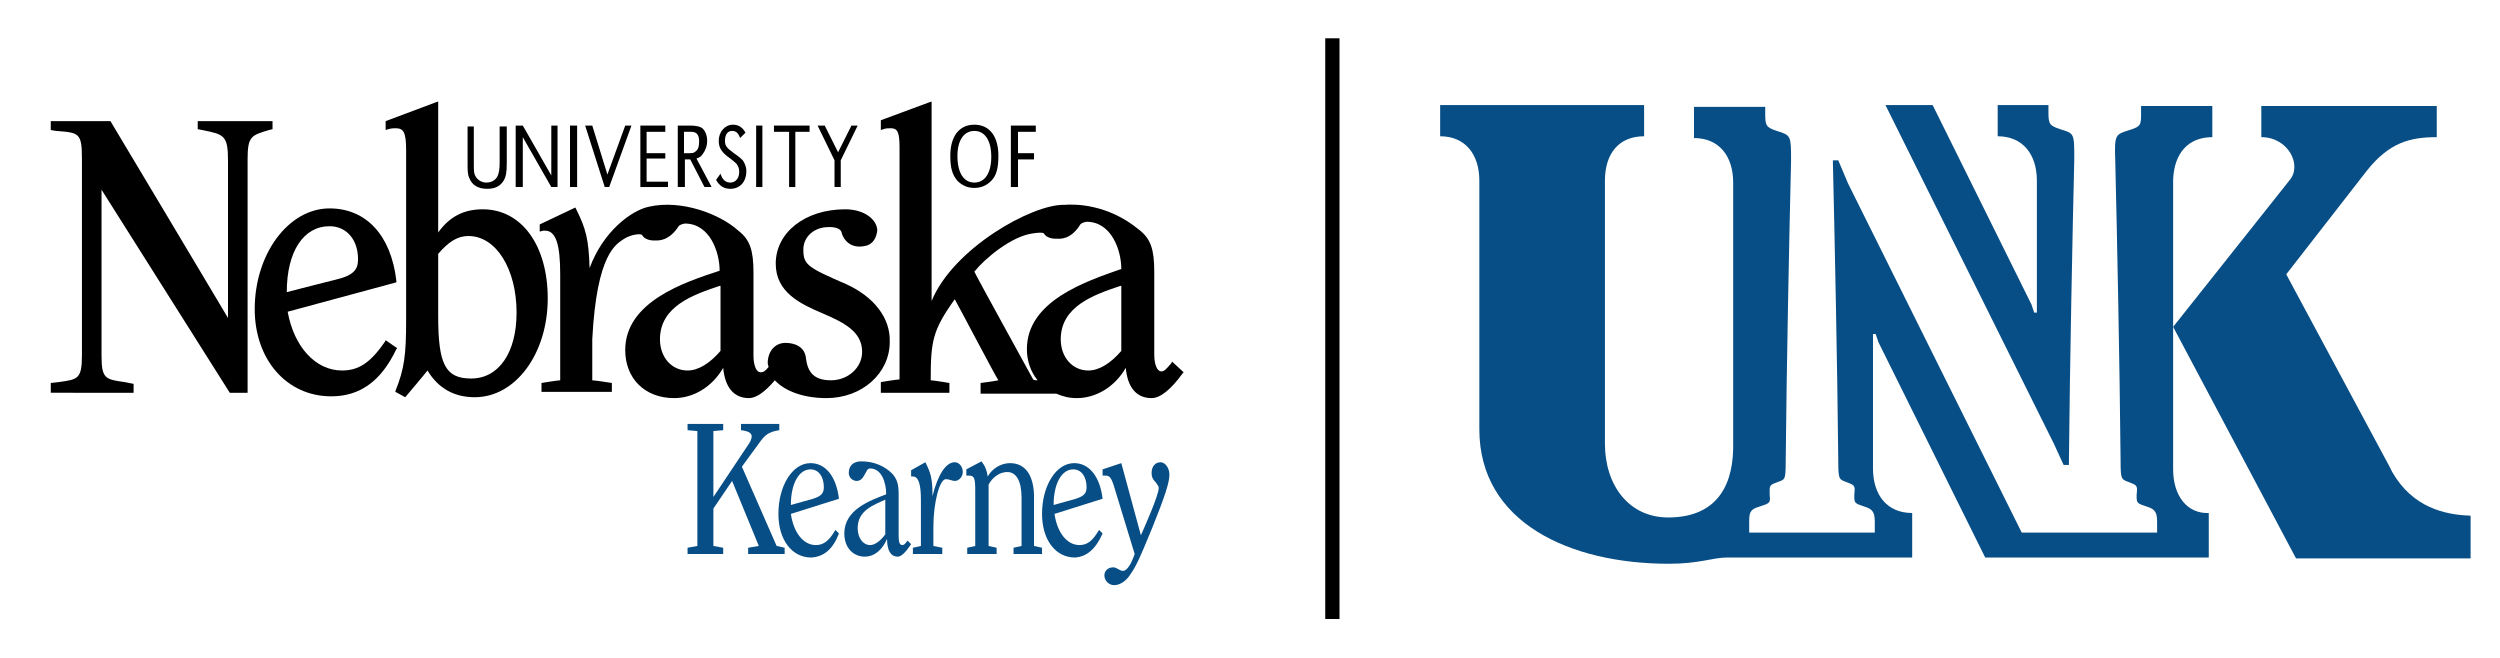 <?xml version="1.0" encoding="utf-8"?>
<!-- Generator: Adobe Illustrator 24.3.0, SVG Export Plug-In . SVG Version: 6.00 Build 0)  -->
<svg version="1.1" xmlns="http://www.w3.org/2000/svg" xmlns:xlink="http://www.w3.org/1999/xlink" x="0px" y="0px"
	 viewBox="0 0 280.7 73.9" style="enable-background:new 0 0 280.7 73.9;" xml:space="preserve">
<style type="text/css">
	.st0{display:none;}
	.st1{display:inline;fill:none;}
	.st2{display:inline;}
	.st3{fill:#D72027;}
	.st4{fill:#FFFFFF;}
	.st5{fill:#CF2026;}
	.st6{fill:none;}
	.st7{fill:#084E86;}
	.st8{fill:#AD1F2B;}
	.st9{display:inline;fill:#AD1F2B;}
	.st10{display:inline;fill:#27AAE1;}
</style>
<g id="Omaha" class="st0">
	<rect x="5.3" y="5.4" class="st1" width="214.1" height="65.2"/>
	<g class="st2">
		<g>
			<g>
				<g>
					<g>
						<g>
							<g>
								<path class="st3" d="M93,54.7c0-3.9-2.4-7.5-5.1-7.5c-3,0-5.5,3.5-5.5,7.6c0,4.2,2.4,7.6,5.3,7.6C90.6,62.4,93,58.8,93,54.7
									 M91.1,54.8c0,4.3-1.2,6.9-3.3,6.9c-2.3,0-3.4-2.3-3.4-6.7c0-4.3,1.3-6.9,3.5-6.9C90,48.1,91.1,50.5,91.1,54.8z"/>
							</g>
						</g>
						<g>
							<path class="st3" d="M96.2,53.7c0.4-1.1,1.3-1.8,2.3-1.8c1,0,1.7,0.7,1.9,1.8c0.4-1,1.5-1.8,2.5-1.8c1.1,0,2.1,1,2.3,2.3
								c0.1,0.6,0.1,1.4,0.1,2.8v4.2l0.9,0.2v0.7H103v-0.7l0.9-0.2v-5.6c0-1.8-0.4-2.6-1.5-2.6c-0.5,0-1.2,0.4-1.6,0.9v7.2l0.9,0.2
								v0.7h-3.3v-0.7l0.9-0.2v-6c0-1.3-0.5-2.1-1.5-2.1c-0.6,0-0.9,0.2-1.8,1.2v7l0.9,0.2v0.7h-3.3v-0.7l0.9-0.2v-6.4
								c0-1.2-0.2-1.6-0.6-1.6c-0.1,0-0.2,0-0.3,0.1v-0.7l1.7-0.9C96,52.4,96.2,52.9,96.2,53.7"/>
						</g>
						<g>
							<g>
								<path class="st3" d="M114.3,61.1l-0.4-0.4c-0.3,0.4-0.4,0.5-0.6,0.5c-0.3,0-0.4-0.4-0.4-1.1v-4.7c0-1.2-0.2-1.8-0.7-2.3
									c-0.9-0.9-2.1-1.4-3.5-1.4c-0.9,0-1.4,0.5-1.4,1.3c0,0.5,0.4,0.9,0.9,0.9c0.6,0,0.8-0.6,1.1-1.1c0.1-0.2,0.2-0.3,0.4-0.3
									c1.3,0,1.8,1.6,1.8,2.9c-1.8,0.7-4.7,1.7-4.7,4.4c0,1.6,1,2.7,2.3,2.7c1.1,0,2-0.8,2.5-2c0,1.3,0.4,2,1.2,2
									C113.2,62.5,113.7,62,114.3,61.1 M111.4,56.1V60c-0.6,0.8-1.2,1.2-1.7,1.2c-0.8,0-1.5-0.8-1.5-1.9
									C108.2,57.3,110.1,56.6,111.4,56.1z"/>
							</g>
						</g>
						<g>
							<path class="st3" d="M116.7,53.4c0.6-0.9,1.7-1.5,2.7-1.5c2,0,2.6,1.9,2.6,3.9v5.5l0.9,0.2v0.7h-3.2v-0.7l0.9-0.2v-5.3
								c0-2.1-0.5-3-1.8-3c-0.7,0-1.5,0.6-2,1.5v6.8l0.9,0.2v0.7h-3.3v-0.7l0.9-0.2v-12c0-0.7-0.2-1-0.6-1c-0.1,0-0.2,0-0.4,0.1
								v-0.8l2.3-1.1V53.4"/>
						</g>
						<g>
							<g>
								<path class="st3" d="M130.8,61.1l-0.4-0.4c-0.3,0.4-0.4,0.5-0.6,0.5c-0.3,0-0.4-0.4-0.4-1.1v-4.7c0-1.2-0.2-1.8-0.7-2.3
									c-0.9-0.9-2.1-1.4-3.5-1.4c-0.9,0-1.4,0.5-1.4,1.3c0,0.5,0.4,0.9,0.9,0.9c0.6,0,0.8-0.6,1.1-1.1c0.1-0.2,0.2-0.3,0.4-0.3
									c1.3,0,1.8,1.6,1.8,2.9c-1.8,0.7-4.7,1.7-4.7,4.4c0,1.6,1,2.7,2.3,2.7c1.1,0,2-0.8,2.5-2c0,1.3,0.4,2,1.2,2
									C129.7,62.5,130.3,62,130.8,61.1 M128,56.1V60c-0.6,0.8-1.2,1.2-1.7,1.2c-0.8,0-1.5-0.8-1.5-1.9
									C124.8,57.3,126.6,56.6,128,56.1z"/>
							</g>
						</g>
						<path d="M52.9,14.1v4.1c0,1,0,1.3,0.2,1.6c0.2,0.4,0.7,0.7,1.2,0.7c0.6,0,1.1-0.3,1.3-0.8c0.1-0.3,0.2-0.6,0.2-1.4v-4.1h0.8
							v4.1c0,1.1-0.1,1.5-0.3,1.9c-0.4,0.7-1,1-1.9,1c-1,0-1.7-0.4-2-1.2c-0.2-0.4-0.2-0.8-0.2-1.7v-4.1H52.9"/>
						<polyline points="62.4,21 61.7,21 58.5,15.4 58.5,21 57.7,21 57.7,14.1 58.5,14.1 61.7,19.7 61.7,14.1 62.4,14.1 62.4,21 
													"/>
						<rect x="63.8" y="14.1" width="0.8" height="6.9"/>
						<polyline points="68,19.6 70,14.1 70.7,14.1 68.2,21 67.7,21 65.5,14.1 66.3,14.1 68,19.6 						"/>
						<polyline points="74.5,17.2 74.5,17.8 72.5,17.8 72.5,20.3 74.8,20.3 74.8,21 71.7,21 71.7,14.1 74.5,14.1 74.5,14.8 
							72.5,14.8 72.5,17.2 74.5,17.2 						"/>
						<path d="M75.9,21h0.8v-3.2h0.6L79,21h0.8L78,17.7c0.3-0.1,0.5-0.2,0.7-0.5c0.3-0.4,0.5-0.9,0.5-1.5c0-0.7-0.3-1.3-0.7-1.5
							c-0.2-0.1-0.6-0.2-1.2-0.2h-1.4V21 M76.7,17.2v-2.4h0.8c0.6,0,0.9,0.3,0.9,1.1c0,0.5-0.1,0.9-0.4,1.1
							c-0.2,0.2-0.4,0.2-0.8,0.2H76.7z"/>
						<path d="M82.9,15.5c-0.2-0.6-0.5-0.8-0.9-0.8c-0.5,0-0.8,0.4-0.8,1.1c0,0.6,0.2,0.8,1,1.4c0.6,0.4,0.8,0.6,1,0.8
							c0.2,0.3,0.4,0.7,0.4,1.2c0,1.2-0.7,2-1.8,2c-0.7,0-1.2-0.3-1.6-1l0.5-0.7c0.2,0.7,0.6,1,1.1,1c0.6,0,1-0.5,1-1.3
							c0-0.4-0.1-0.7-0.3-0.9c-0.2-0.2-0.2-0.2-0.7-0.6c-1-0.7-1.3-1.2-1.3-2c0-1,0.7-1.8,1.6-1.8c0.6,0,1.1,0.3,1.4,0.9L82.9,15.5"
							/>
						<rect x="84.7" y="14.1" width="0.8" height="6.9"/>
						<polyline points="89.2,21 88.5,21 88.5,14.8 86.8,14.8 86.8,14.1 90.8,14.1 90.8,14.8 89.2,14.8 89.2,21 						"/>
						<polyline points="96.2,14.1 94.3,17.9 94.3,21 93.6,21 93.6,17.9 91.6,14.1 92.4,14.1 94,17.1 95.5,14.1 96.2,14.1 						"/>
						<path d="M109.3,14c-1.7,0-2.7,1.3-2.7,3.5c0,1.3,0.2,2.2,0.8,2.8c0.5,0.5,1.1,0.8,1.9,0.8c0.8,0,1.4-0.3,1.9-0.8
							c0.6-0.7,0.8-1.5,0.8-2.8C112.1,15.3,111.1,14,109.3,14 M109.3,14.6c1.2,0,1.9,1.1,1.9,2.9c0,1.8-0.7,2.9-1.9,2.9
							c-1.2,0-1.9-1.1-1.9-3C107.4,15.7,108.2,14.6,109.3,14.6z"/>
						<polyline points="116,17.2 116,17.8 114.2,17.8 114.2,21 113.5,21 113.5,14.1 116.2,14.1 116.2,14.8 114.2,14.8 114.2,17.2 
							116,17.2 						"/>
						<path d="M30,13.5h-8.1v0.9l0.5,0.1c2.5,0.5,2.9,0.6,2.9,3.5c0,0,0,16.3,0,17.7C24.6,34.5,12,13.5,12,13.5H5.3v1l0.6,0.1
							c2.6,0.2,2.9,0.2,2.9,3.2v22c0,2.7-0.5,2.7-2.6,3l-0.9,0.1l0,0.2V44h9.3v-1l-1-0.2c-2.2-0.3-2.6-0.4-2.6-3c0,0,0-17.3,0-18.6
							C11.6,22.2,25.4,44,25.4,44h2V17.9c0-2.6,0.4-2.7,2.4-3.3l0.4-0.1l0-0.9H30"/>
						<path d="M52.7,42.6c-2.9,0-3.7-1.6-3.7-7c0,0,0-6.8,0-7c1.2-1.4,2.2-2,3.4-2c3.1,0,5.4,3.7,5.4,8.6
							C57.8,39.7,55.8,42.6,52.7,42.6 M54,23.5c-2.1,0-3.7,0.8-5,2.6c0-1.1,0-14.7,0-14.7l-0.3,0.1l-5.6,2.1v1l0.3-0.1
							c0.4-0.1,0.6-0.1,0.8-0.1c0.9,0,1.2,0.4,1.2,2.5v19.1c0,4.1-0.2,5.5-1.2,8l-0.1,0.2l1.1,0.6c0,0,2.2-2.6,2.5-3
							c1.2,2,3,3.1,5.3,3.1c4.6,0,8.3-4.9,8.3-11.1C61.3,27.6,58.4,23.5,54,23.5z"/>
						<path d="M125.9,39.4c-1.2,1.4-2.5,2.2-3.7,2.2c-1.8,0-3.1-1.5-3.1-3.5c0-3.7,3.7-5,6.7-6c0,0,0,0,0.1,0
							C125.9,32.6,125.9,39.2,125.9,39.4 M115.3,39.2c0,1.3,0.4,2.6,1.2,3.5c-0.2,0-0.4-0.1-0.5-0.1c-0.1-0.2-6.5-11.9-6.7-12.1
							c1.2-1.5,4.3-4.1,6.6-4.3c0.6-0.1,1.1-0.1,1.2,0c0.4,0.7,1.5,0.6,1.5,0.6c0.2,0,1.5,0.2,2.6-1.6c0,0,0.1-0.2,0.7-0.3
							c2.8,0,3.9,3.2,3.9,5.4C121.9,31.6,115.3,33.8,115.3,39.2z M131.6,40.6l-0.1,0.2c-0.6,0.7-0.8,0.9-1.2,0.9
							c-0.5,0-0.8-0.8-0.8-1.9v-9.3c0-2.5-0.4-3.7-1.7-4.7c-3.5-2.9-7.2-2.9-8.5-2.8c-3.6-0.1-12.6,4.9-14.9,10.9
							c0-2.3,0-22.4,0-22.4l-0.3,0.1l-5.4,2v1.1l0.3-0.1c0.3-0.1,0.5-0.1,0.8-0.1c0.7,0,1,0.3,1,2.1c0,0,0,25.9,0,26.2
							c-0.3,0-2.1,0.3-2.1,0.3v1.2h7.7V43c0,0-1.8-0.3-2.1-0.3c0-4.5,0.2-5.6,2.7-9.2c0.3,0.5,4.6,8.7,4.9,9.2c-0.4,0.1-2,0.3-2,0.3
							v1.2h8.5v0c0.7,0.3,1.5,0.5,2.3,0.5c2.2,0,4.3-1.3,5.5-3.4c0.2,2.2,1.2,3.4,2.9,3.4c1,0,2.2-1,3.5-2.8l0.1-0.1L131.6,40.6z"/>
						<path d="M36.7,25.4c1.9,0,3.2,1.5,3.2,3.7c0,1.1-0.4,1.8-2.5,2.4c0,0-4.4,1.1-5.5,1.4C31.9,28.2,33.8,25.4,36.7,25.4
							 M43.1,38.3L43,38.5c-1.6,2.3-2.9,3.2-4.8,3.2c-3,0-5.4-2.7-6.1-6.6c0.4-0.1,12.2-3.3,12.2-3.3l0-0.2
							c-0.6-5.1-3.4-8.1-7.5-8.1c-4.6,0-8.4,5.1-8.4,11.4c0,5.7,3.6,9.9,8.6,9.9c3.2,0,5.6-1.7,7.3-5.3l0.1-0.1L43.1,38.3z"/>
						<path d="M80.8,39.5c-1.2,1.4-2.5,2.2-3.7,2.2c-1.8,0-3.1-1.5-3.1-3.5c0-3.7,3.7-5,6.7-6c0,0,0,0,0.1,0
							C80.8,32.7,80.8,39.3,80.8,39.5 M94.9,32c-4.4-1.9-4.8-2.2-4.8-4c0-1.4,1.2-2.5,2.8-2.5c0,0,1.3-0.1,1.5,0.6
							c0,0.2,0.6,2,2.7,1.5c0.9-0.2,1.2-1,1.3-1.7c0.1-1.2-1.4-2.4-3.6-2.4c-4.5,0-7.8,2.6-7.8,6.1c0,3.3,2.7,4.5,5.3,5.6
							c2.3,1,4.4,2,4.4,4.3c0,1.8-1.6,3.3-3.5,3.3c-2,0-2.6-1-2.8-2.4c-0.1-1.4-1.3-1.8-2.3-1.8c-1.1,0-1.9,0.8-2,2.1
							c0,0.3,0,0.3,0.1,0.6c-0.4,0.5-0.6,0.6-0.9,0.6c-0.5,0-0.8-0.8-0.8-1.9v-8.6l0,0v-0.7c0-2.5-0.4-3.7-1.7-4.7
							c-2.1-1.9-6.4-3.5-10-2.7c-2,0.4-5.2,2.8-6.7,6.9c-0.1-3.2-0.4-4.4-1.6-6.6l-0.1-0.2l-4,1.9v0.8l0.4-0.1l0.2,0
							c1.2,0,1.7,1.5,1.7,4.9c0,0,0,11.6,0,12c-0.3,0-2.1,0.3-2.1,0.3v1h8v-1c0,0-1.9-0.3-2.2-0.3c0-0.3,0-4.6,0-4.6
							c0.5-9.7,2.7-10.7,3.6-11.3c0.8-0.5,1.9-0.6,2-0.4c0.4,0.7,1.5,0.6,1.5,0.6c0.3,0,1.6,0.1,2.6-1.6c0,0,0.1-0.3,0.7-0.3
							c2.8,0,3.9,3.2,3.9,5.4l0,0c0,0,0,0,0,0c-4,1.3-10.6,3.5-10.6,8.9c0,3.2,2.3,5.4,5.5,5.4c2.2,0,4.3-1.3,5.5-3.4
							c0.2,2.2,1.2,3.4,2.9,3.4c0.8,0,1.8-0.7,2.9-2c1.1,1.2,3.2,2,5.8,2c4,0,7.2-2.8,7.2-6.3C99.9,35.7,98,33.3,94.9,32z"/>
					</g>
				</g>
			</g>
		</g>
	</g>
	<g class="st2">
		<g>
			<g>
				<path class="st4" d="M222.2,26.2l-4.9,21.3C214.7,58.3,199,66,184.2,66c-14.1,0-21.6-8-19.5-17l4.9-21.3
					c2.6-10.8,18.3-18.5,33.1-18.5C216.8,9.1,224.3,17.1,222.2,26.2z M203,27.3c1-4.4-3.1-5-6.9-4.9c-5.1,0.1-6.9,2.5-7.4,4.3
					l-4.8,21c-1,4.4,3.1,5,6.9,4.9c5.1-0.1,6.8-2.5,7.4-4.3L203,27.3z"/>
			</g>
			<path d="M206,51.5c-1.9,9.7-12.3,11.6-20,11.9c-13.1,0.6-20.8-6-18.9-14.1l4.9-21.3c0.7-3.2,3.3-6.8,7-9.1
				c0.1-0.1,0.3-0.1,0.3,0.2l-7.1,30.9c-1.3,5.4,4.3,9.4,14.9,8.7c9.8-0.6,12.9-3.8,13.6-7l5.7-25.1c1.2-5.6-5.4-7.1-12.2-6.6
				c-0.3,0-0.4-0.2-0.1-0.3c5-1.5,19.4-1.7,17.8,5.6L206,51.5z"/>
		</g>
		<path class="st3" d="M174.8,50c-1.6,7.3,12.8,7,17.8,5.6c0.3-0.1,0.2-0.3-0.1-0.3c-6.8,0.5-13.4-1-12.2-6.6l5.7-25.1
			c0.7-3.2,3.8-6.4,13.6-7c10.6-0.7,16.1,3.3,14.9,8.7l-7.1,30.9c-0.1,0.3,0.2,0.2,0.3,0.2c3.8-2.2,6.3-5.9,7-9.1l4.9-21.3
			c1.9-8.1-5.7-14.7-18.9-14.1c-7.7,0.3-18.1,2.3-20,11.9L174.8,50z"/>
	</g>
</g>
<g id="Rule">
	<g>
		<rect x="148.8" y="4.3" width="1.6" height="65.2"/>
	</g>
</g>
<g id="Lincoln" class="st0">
	<g class="st2">
		<g>
			<path class="st5" d="M85.6,48.3l-1.2,0.1v12.9c0.5,0.1,0.8,0.1,1.5,0.1c2.5,0,3.4-1.4,4.3-3.8l0.6,0.2l-0.9,4.6
				c-1-0.3-1.1-0.3-2.2-0.3h-6.2v-0.7l1.1-0.2V48.4l-1.1-0.1v-0.7h4.1V48.3L85.6,48.3z"/>
			<path class="st5" d="M93.3,61.3l0.9,0.2v0.7h-3.2v-0.7l0.9-0.2v-6.7v-0.5c0-0.5-0.2-0.7-0.5-0.7c-0.1,0-0.3,0-0.4,0.1v-0.7
				l2.3-0.9V61.3L93.3,61.3z M92.6,49.6c-0.5,0-1-0.5-1-1.1c0-0.6,0.5-1.2,1-1.2c0.5,0,1,0.5,1,1.2C93.5,49.1,93.1,49.6,92.6,49.6
				L92.6,49.6z"/>
			<path class="st5" d="M97.1,53.5c0.5-0.9,1.5-1.5,2.5-1.5c2,0,2.7,1.8,2.7,3.9v5.5l0.9,0.2v0.7h-3.2v-0.7l0.9-0.2v-5.5
				c0-1.9-0.6-2.9-1.6-2.9c-0.8,0-1.6,0.5-2.1,1.4v6.9l0.9,0.2v0.7h-3.3v-0.7l0.9-0.2v-6.2c0-1.4-0.1-1.8-0.7-1.8
				c-0.1,0-0.1,0-0.3,0v-0.7l1.7-0.9C96.9,52.3,97.1,52.8,97.1,53.5L97.1,53.5z"/>
			<path class="st5" d="M107.1,62.5c-2.2,0-3.7-2-3.7-4.9c0-3.2,1.8-5.7,4.1-5.7c1.3,0,2.4,0.8,2.4,1.7c0,0.6-0.4,1.1-0.9,1.1
				c-0.5,0-1-0.5-1.1-1.2c-0.1-0.8-0.2-0.9-0.8-0.9c-1.3,0-2.3,1.7-2.3,4c0,2.5,1.2,4.4,2.9,4.4c0.8,0,1.3-0.4,2-1.6l0.5,0.4
				C109.5,61.6,108.4,62.5,107.1,62.5L107.1,62.5z"/>
			<path class="st5" d="M116.5,57.1c0,3-0.8,4.6-2.1,4.6c-1.5,0-2.2-1.5-2.2-4.7c0-2.7,0.9-4.4,2.3-4.4
				C115.7,52.7,116.5,54.4,116.5,57.1L116.5,57.1z M118.2,57.3c0-3-1.6-5.4-3.7-5.4c-2.2,0-4,2.4-4,5.2c0,3,1.7,5.3,3.9,5.3
				C116.4,62.5,118.2,60.1,118.2,57.3L118.2,57.3z"/>
			<path class="st5" d="M120.7,61.3l0.9,0.2v0.7h-3.3v-0.7l0.9-0.2V49.5c0-1-0.1-1.3-0.6-1.3c-0.1,0-0.1,0-0.4,0.1v-0.8l2.3-1.1
				V61.3L120.7,61.3z"/>
			<path class="st5" d="M124.6,53.5c0.5-0.9,1.5-1.5,2.5-1.5c2,0,2.7,1.8,2.7,3.9v5.5l0.9,0.2v0.7h-3.2v-0.7l0.9-0.2v-5.5
				c0-1.9-0.6-2.9-1.6-2.9c-0.8,0-1.6,0.5-2.1,1.4v6.9l0.9,0.2v0.7h-3.3v-0.7l0.9-0.2v-6.2c0-1.4-0.1-1.8-0.7-1.8
				c-0.1,0-0.1,0-0.3,0v-0.7l1.7-0.9C124.3,52.3,124.5,52.8,124.6,53.5L124.6,53.5z"/>
		</g>
		<path d="M53,14.2v4.1c0,1,0,1.3,0.2,1.6c0.2,0.4,0.7,0.7,1.2,0.7c0.6,0,1.1-0.3,1.3-0.8c0.1-0.3,0.2-0.6,0.2-1.4v-4.1h0.8v4.1
			c0,1.1-0.1,1.5-0.3,1.9c-0.4,0.7-1,1-1.9,1c-1,0-1.7-0.4-2-1.2c-0.2-0.4-0.2-0.8-0.2-1.7v-4.1H53L53,14.2z"/>
		<polygon points="62.4,21 61.7,21 58.5,15.4 58.5,21 57.8,21 57.8,14.2 58.5,14.2 61.7,19.8 61.7,14.2 62.4,14.2 62.4,21 		"/>
		<polygon points="64.6,21 63.8,21 63.8,14.2 64.6,14.2 64.6,21 		"/>
		<polygon points="68.1,19.7 70,14.2 70.7,14.2 68.2,21 67.8,21 65.6,14.2 66.3,14.2 68.1,19.7 		"/>
		<polygon points="74.5,17.2 74.5,17.9 72.5,17.9 72.5,20.4 74.8,20.4 74.8,21 71.7,21 71.7,14.2 74.5,14.2 74.5,14.8 72.5,14.8 
			72.5,17.2 74.5,17.2 		"/>
		<path d="M76.7,17.2v-2.4h0.5h0.3c0.6,0,0.9,0.3,0.9,1.1c0,0.5-0.1,0.9-0.4,1.1c-0.2,0.2-0.4,0.2-0.8,0.2H76.7L76.7,17.2z M75.9,21
			h0.8v-3.2h0.6L79,21h0.8L78,17.8c0.3-0.1,0.5-0.2,0.7-0.5c0.3-0.4,0.5-0.9,0.5-1.5c0-0.7-0.3-1.3-0.7-1.5
			c-0.2-0.1-0.6-0.2-1.2-0.2h-1.4V21L75.9,21z"/>
		<path d="M83,15.5c-0.2-0.6-0.5-0.8-0.9-0.8c-0.5,0-0.8,0.4-0.8,1.1c0,0.6,0.2,0.8,1,1.4c0.6,0.4,0.8,0.6,1,0.8
			c0.2,0.3,0.4,0.7,0.4,1.2c0,1.2-0.7,2-1.8,2c-0.7,0-1.2-0.3-1.6-1l0.5-0.7c0.2,0.7,0.6,1,1.1,1c0.6,0,1-0.5,1-1.3
			c0-0.4-0.1-0.7-0.3-0.9c-0.2-0.2-0.2-0.2-0.7-0.6c-1-0.7-1.3-1.2-1.3-2c0-1,0.7-1.8,1.6-1.8c0.6,0,1.1,0.3,1.4,0.9L83,15.5
			L83,15.5z"/>
		<polygon points="85.5,21 84.8,21 84.8,14.2 85.5,14.2 85.5,21 		"/>
		<polygon points="89.2,21 88.5,21 88.5,14.8 86.8,14.8 86.8,14.2 90.8,14.2 90.8,14.8 89.2,14.8 89.2,21 		"/>
		<polygon points="96.2,14.2 94.3,18 94.3,21 93.6,21 93.6,18 91.7,14.2 92.5,14.2 94,17.2 95.5,14.2 96.2,14.2 		"/>
		<path d="M109.4,14.7c1.2,0,1.9,1.1,1.9,2.9c0,1.8-0.7,2.9-1.9,2.9c-1.2,0-1.9-1.1-1.9-3C107.5,15.8,108.2,14.7,109.4,14.7
			L109.4,14.7z M109.4,14c-1.7,0-2.7,1.3-2.7,3.5c0,1.3,0.2,2.2,0.8,2.8c0.5,0.5,1.1,0.8,1.9,0.8c0.8,0,1.4-0.3,1.9-0.8
			c0.6-0.7,0.8-1.5,0.8-2.8C112.1,15.3,111.1,14,109.4,14L109.4,14z"/>
		<polygon points="116,17.2 116,17.9 114.3,17.9 114.3,21 113.5,21 113.5,14.2 116.2,14.2 116.2,14.8 114.3,14.8 114.3,17.2 
			116,17.2 		"/>
		<path d="M30,13.6h-8.1v0.9l0.5,0.1c2.5,0.5,2.9,0.6,2.9,3.5c0,0,0,16.3,0,17.7c-0.7-1.2-13.3-22.2-13.3-22.2H5.4v1L6,14.6
			c2.6,0.2,2.9,0.2,2.9,3.2v22c0,2.7-0.5,2.7-2.6,3L5.4,43l0,0.2V44h9.3v-1l-1-0.2c-2.2-0.3-2.6-0.4-2.6-3c0,0,0-17.3,0-18.6
			C11.7,22.3,25.5,44,25.5,44h2V17.9c0-2.6,0.4-2.7,2.4-3.3l0.4-0.1l0-0.9H30L30,13.6z"/>
		<path d="M54,23.5c-2.1,0-3.7,0.8-5,2.6c0-1.1,0-14.7,0-14.7l-0.3,0.1l-5.6,2.1v1l0.3-0.1c0.4-0.1,0.6-0.1,0.8-0.1
			c0.9,0,1.2,0.4,1.2,2.5v19.1c0,4.1-0.2,5.5-1.2,8l-0.1,0.2l1.1,0.6c0,0,2.2-2.6,2.5-3c1.2,2,3,3.1,5.3,3.1c4.6,0,8.3-4.9,8.3-11.1
			C61.3,27.6,58.4,23.5,54,23.5L54,23.5z M52.7,42.6c-2.9,0-3.7-1.6-3.7-7c0,0,0-6.8,0-7c1.2-1.4,2.2-2,3.4-2c3.1,0,5.4,3.7,5.4,8.6
			C57.8,39.7,55.8,42.6,52.7,42.6L52.7,42.6z"/>
		<path d="M131.6,40.6l-0.1,0.2c-0.6,0.7-0.8,0.9-1.2,0.9c-0.5,0-0.8-0.8-0.8-1.9v-9.3c0-2.5-0.4-3.7-1.7-4.7
			c-3.5-2.9-7.2-2.9-8.5-2.8c-3.6-0.1-12.6,4.9-14.9,10.9c0-2.3,0-22.4,0-22.4l-0.3,0.1l-5.4,2v1.1l0.3-0.1c0.3-0.1,0.5-0.1,0.8-0.1
			c0.7,0,1,0.3,1,2.1c0,0,0,25.9,0,26.2c-0.3,0-2.1,0.3-2.1,0.3v1.2h7.7v-1.2c0,0-1.8-0.3-2.1-0.3c0-4.5,0.2-5.6,2.7-9.2
			c0.3,0.5,4.6,8.7,4.9,9.2c-0.4,0.1-2,0.3-2,0.3v1.2h8.5v0c0.7,0.3,1.5,0.5,2.3,0.5c2.2,0,4.3-1.3,5.5-3.4c0.2,2.2,1.2,3.4,2.9,3.4
			c1,0,2.2-1,3.5-2.8l0.1-0.1L131.6,40.6L131.6,40.6z M115.3,39.3c0,1.3,0.4,2.5,1.2,3.5c-0.2,0-0.4,0-0.5-0.1
			c-0.1-0.2-6.5-11.9-6.7-12.1c1.2-1.5,4.3-4.1,6.6-4.3c0.6-0.1,1.1-0.1,1.2,0c0.4,0.7,1.5,0.6,1.5,0.6c0.2,0,1.5,0.2,2.6-1.6
			c0,0,0.1-0.3,0.7-0.3c2.8,0,3.9,3.2,3.9,5.4C121.9,31.7,115.3,33.8,115.3,39.3L115.3,39.3z M125.9,39.4c-1.2,1.4-2.5,2.2-3.7,2.2
			c-1.8,0-3.1-1.5-3.1-3.5c0-3.7,3.7-5,6.7-6c0,0,0,0,0.1,0C125.9,32.7,125.9,39.3,125.9,39.4L125.9,39.4z"/>
		<path d="M43.1,38.3L43,38.5c-1.6,2.3-2.9,3.2-4.8,3.2c-3,0-5.4-2.7-6.1-6.6c0.4-0.1,12.2-3.3,12.2-3.3l0-0.2
			c-0.6-5.1-3.4-8.1-7.5-8.1c-4.6,0-8.4,5.1-8.4,11.4c0,5.7,3.6,9.9,8.6,9.9c3.2,0,5.6-1.7,7.3-5.3l0.1-0.1L43.1,38.3L43.1,38.3z
			 M36.7,25.4c1.9,0,3.2,1.5,3.2,3.7c0,1.1-0.4,1.8-2.5,2.4c0,0-4.4,1.1-5.5,1.4C32,28.3,33.8,25.4,36.7,25.4L36.7,25.4z"/>
		<path d="M94.9,32c-4.4-1.9-4.8-2.2-4.8-4c0-1.4,1.2-2.5,2.8-2.5c0,0,1.3-0.1,1.5,0.6c0,0.2,0.6,2,2.7,1.5c0.9-0.2,1.2-1,1.3-1.7
			c0.1-1.2-1.4-2.4-3.6-2.4c-4.5,0-7.8,2.6-7.8,6.1c0,3.3,2.7,4.5,5.3,5.6c2.3,1,4.4,2,4.4,4.3c0,1.8-1.6,3.3-3.5,3.3
			c-2,0-2.6-1-2.8-2.4c-0.1-1.4-1.3-1.8-2.3-1.8c-1.1,0-1.9,0.8-2,2.1c0,0.3,0,0.3,0.1,0.6c-0.4,0.5-0.6,0.6-0.9,0.6
			c-0.5,0-0.8-0.8-0.8-1.9v-8.6l0,0v-0.7c0-2.5-0.4-3.7-1.7-4.7c-2.1-1.9-6.4-3.5-10-2.7c-2,0.4-5.2,2.8-6.7,6.9
			c-0.1-3.2-0.4-4.4-1.6-6.6l-0.1-0.2l-4,1.9V26l0.4-0.1l0.2,0c1.2,0,1.7,1.5,1.7,4.9c0,0,0,11.6,0,12c-0.3,0-2.1,0.3-2.1,0.3v1h8
			v-1c0,0-1.9-0.3-2.2-0.3c0-0.3,0-4.6,0-4.6c0.5-9.7,2.7-10.7,3.6-11.3c0.8-0.5,1.9-0.6,2-0.4c0.4,0.7,1.5,0.6,1.5,0.6
			c0.3,0,1.6,0.1,2.6-1.6c0,0,0.1-0.2,0.7-0.3c2.8,0,3.9,3.2,3.9,5.4l0,0c0,0,0,0,0,0c-4,1.3-10.6,3.5-10.6,8.9
			c0,3.2,2.3,5.4,5.5,5.4c2.2,0,4.3-1.3,5.5-3.4c0.2,2.2,1.2,3.4,2.9,3.4c0.8,0,1.8-0.7,2.9-2c1.1,1.2,3.2,2,5.8,2
			c4,0,7.2-2.8,7.2-6.3C99.9,35.8,98,33.3,94.9,32L94.9,32z M80.8,39.5c-1.2,1.4-2.5,2.2-3.7,2.2c-1.8,0-3.1-1.5-3.1-3.5
			c0-3.7,3.7-5,6.7-6c0,0,0,0,0.1,0C80.8,32.8,80.8,39.4,80.8,39.5L80.8,39.5z"/>
	</g>
	<g id="XMLID_16_" class="st2">
		<g id="XMLID_18_">
			<path id="XMLID_22_" class="st5" d="M216.9,11.7h-18.4h-1.7v1.7v11.9V27h1.7h1.7v8.4l-14.6-23l-0.5-0.8h-0.9h-15.7h-1.7v1.7v11.9
				V27h1.7h1.7v21.1h-1.7h-1.7v1.7v11.9v1.7h1.7H187h1.7v-1.7V49.8v-1.7H187h-1.7v-8.4l14.6,23l0.5,0.8h0.9h15.7h1.7v-1.7V49.8v-1.7
				h-1.7h-1.7V27h1.7h1.7v-1.7V13.4v-1.7H216.9z M218,13.4v11.9v1h-1h-2.4v22.5h2.4h1v1v11.9v1h-1h-15.7h-0.6l-0.3-0.5l-15.8-25
				v11.5h2.4h1v1v11.9v1h-1h-18.4h-1v-1V49.8v-1h1h2.4V26.3h-2.4h-1v-1V13.4v-1h1h15.7h0.6l0.3,0.5l15.8,25V26.3h-2.4h-1v-1V13.4v-1
				h1h18.4h1V13.4z"/>
			<path id="XMLID_19_" class="st6" d="M216.9,12.3h-18.4h-1v1v11.9v1h1h2.4v11.5l-15.8-25l-0.3-0.5h-0.6h-15.7h-1v1v11.9v1h1h2.4
				v22.5h-2.4h-1v1v11.9v1h1H187h1v-1V49.8v-1h-1h-2.4V37.3l15.8,25l0.3,0.5h0.6h15.7h1v-1V49.8v-1h-1h-2.4V26.3h2.4h1v-1V13.4v-1
				H216.9z M187,49.8L187,49.8v11.9h-18.4V49.8v0c0,0,2.7,0,3.4,0c0-1.1,0-23.4,0-24.5c-0.8,0-3.4,0-3.4,0V13.4h15.7l17.7,27.9
				c0,0,0-15.1,0-16c-0.7,0-3.4,0-3.4,0V13.4h18.4v11.9c0,0-2.7,0-3.4,0c0,1.1,0,23.4,0,24.5c0.8,0,3.4,0,3.4,0v0v11.9h-15.7
				l-17.7-27.9c0,0,0,15.1,0,16C184.3,49.8,187,49.8,187,49.8z"/>
		</g>
		<path id="XMLID_17_" class="st5" d="M201.9,41.3L201.9,41.3l-17.7-27.9h-15.7v11.9c0,0,2.7,0,3.4,0c0,1.1,0,23.4,0,24.5v0
			c-0.8,0-3.4,0-3.4,0v11.9H187V49.8c0,0-2.7,0-3.4,0v0c0-0.9,0-16,0-16l17.7,27.9h15.7V49.8c0,0-2.7,0-3.4,0v0c0-1.1,0-23.4,0-24.5
			c0.8,0,3.4,0,3.4,0V13.4h-18.4v11.9c0,0,2.7,0,3.4,0C201.9,26.2,201.9,41.3,201.9,41.3z"/>
	</g>
</g>
<g id="Kearney">
	<g>
		<g>
			<path class="st7" d="M87.5,48.3c-1.2,0.2-1.6,0.5-2.3,1.5l-1.9,2.6l3.9,8.9l0.9,0.2v0.7h-4.1v-0.7l1.2-0.2l-3-7.3l-2.1,3.1v4.2
				l1.1,0.2v0.7h-4v-0.7l1.1-0.2V48.4l-1.1-0.1v-0.7h4v0.7l-1.1,0.1v7.4l4-6c0.2-0.3,0.3-0.6,0.3-0.8c0-0.4-0.4-0.6-1.2-0.7v-0.7
				h4.3V48.3L87.5,48.3z"/>
			<path class="st7" d="M88.8,56.7L88.8,56.7c0-2.4,0.9-4,2.2-4c0.9,0,1.5,0.8,1.5,2c0,0.7-0.3,1-1.2,1.3L88.8,56.7L88.8,56.7z
				 M94.2,59.9l-0.4-0.4c-0.7,1.2-1.3,1.7-2.2,1.7c-1.4,0-2.5-1.4-2.8-3.5l5.4-1.7c-0.3-2.5-1.5-4-3.2-4c-2,0-3.6,2.5-3.6,5.7
				c0,2.9,1.5,4.9,3.7,4.9C92.5,62.5,93.5,61.7,94.2,59.9L94.2,59.9z"/>
			<path class="st7" d="M99.4,56.1V60c-0.6,0.8-1.2,1.2-1.7,1.2c-0.8,0-1.4-0.8-1.4-1.9C96.3,57.3,98.1,56.7,99.4,56.1L99.4,56.1z
				 M102.3,61.1l-0.4-0.4c-0.3,0.4-0.4,0.5-0.6,0.5c-0.3,0-0.4-0.4-0.4-1v-0.5v-4.2c0-1.2-0.2-1.7-0.7-2.3c-0.9-0.9-2.1-1.4-3.5-1.4
				c-0.9,0-1.4,0.5-1.4,1.3c0,0.5,0.4,0.9,0.9,0.9c0.6,0,0.8-0.6,1.1-1.1c0.1-0.2,0.2-0.3,0.4-0.3c1.3,0,1.8,1.6,1.8,2.9
				c-1.8,0.7-4.7,1.7-4.7,4.4c0,1.6,1,2.6,2.3,2.6c1.1,0,2-0.8,2.5-2c0,1.3,0.4,2,1.2,2C101.2,62.5,101.7,62,102.3,61.1L102.3,61.1z
				"/>
			<path class="st7" d="M104.7,55.7c0.6-2.4,1.5-3.8,2.5-3.8c0.5,0,0.9,0.5,0.9,1.1c0,0.5-0.4,1-0.9,1c-0.3,0-0.6-0.2-1-0.2
				c-0.7,0-1.4,2.6-1.4,5.4v2.1l1,0.2v0.7h-3.3v-0.7l0.9-0.2v-5.2c0-1.8-0.3-2.6-0.9-2.6c-0.1,0-0.1,0-0.2,0v-0.7l1.6-0.9
				C104.5,53.1,104.7,53.7,104.7,55.7L104.7,55.7z"/>
			<path class="st7" d="M110.9,53.5c0.5-0.9,1.5-1.5,2.5-1.5c2,0,2.7,1.8,2.7,3.8v5.5l0.9,0.2v0.7h-3.2v-0.7l0.9-0.2v-5.4
				c0-1.9-0.6-2.9-1.6-2.9c-0.8,0-1.6,0.5-2.1,1.4v6.9l0.9,0.2v0.7h-3.3v-0.7l0.9-0.2v-6.2c0-1.4-0.1-1.7-0.7-1.7
				c-0.1,0-0.1,0-0.3,0v-0.7l1.7-0.9C110.6,52.3,110.8,52.8,110.9,53.5L110.9,53.5z"/>
			<path class="st7" d="M118.3,56.7L118.3,56.7c0-2.4,0.9-4,2.2-4c0.9,0,1.5,0.8,1.5,2c0,0.7-0.3,1-1.2,1.3L118.3,56.7L118.3,56.7z
				 M123.8,59.9l-0.4-0.4c-0.7,1.2-1.3,1.7-2.2,1.7c-1.4,0-2.5-1.4-2.8-3.5l5.4-1.7c-0.3-2.5-1.5-4-3.2-4c-2,0-3.6,2.5-3.6,5.7
				c0,2.9,1.5,4.9,3.7,4.9C122,62.5,123,61.7,123.8,59.9L123.8,59.9z"/>
			<path class="st7" d="M128.1,60.1c0.4-0.9,2-4.5,2-5.3c0-0.2-0.1-0.3-0.3-0.6c-0.4-0.4-0.5-0.7-0.5-1.1c0-0.7,0.4-1.2,1-1.2
				c0.5,0,1,0.6,1,1.4c0,0.9-0.5,2.4-1.9,5.9c-1.6,3.9-1.9,4.5-2.7,5.6c-0.4,0.5-1,0.9-1.6,0.9c-0.6,0-1.1-0.5-1.1-1.1
				c0-0.5,0.4-0.9,1-0.9c0.4,0,0.7,0.4,1.1,0.4c0.4,0,0.9-0.7,1.3-1.9l-2.2-7.2c-0.4-1.4-0.6-1.6-1.1-1.6c-0.1,0-0.1,0-0.3,0v-0.7
				l2.1-0.7L128.1,60.1L128.1,60.1z"/>
		</g>
		<path d="M53.2,14.1v4.1c0,1,0,1.3,0.2,1.6c0.2,0.4,0.7,0.7,1.2,0.7c0.6,0,1.1-0.3,1.3-0.8c0.1-0.3,0.2-0.6,0.2-1.4v-4.1h0.8v4.1
			c0,1.1-0.1,1.5-0.3,1.9c-0.4,0.7-1,1-1.9,1c-1,0-1.7-0.4-2-1.2c-0.2-0.4-0.2-0.8-0.2-1.7v-4.1H53.2L53.2,14.1z"/>
		<polygon points="62.6,21 61.9,21 58.7,15.4 58.7,21 57.9,21 57.9,14.1 58.7,14.1 61.9,19.7 61.9,14.1 62.6,14.1 62.6,21 		"/>
		<polygon points="64.8,21 64,21 64,14.1 64.8,14.1 64.8,21 		"/>
		<polygon points="68.2,19.6 70.2,14.1 70.9,14.1 68.4,21 67.9,21 65.7,14.1 66.5,14.1 68.2,19.6 		"/>
		<polygon points="74.7,17.2 74.7,17.8 72.6,17.8 72.6,20.4 75,20.4 75,21 71.9,21 71.9,14.1 74.7,14.1 74.7,14.8 72.6,14.8 
			72.6,17.2 74.7,17.2 		"/>
		<path d="M76.8,17.2v-2.4h0.5h0.3c0.6,0,0.9,0.3,0.9,1.1c0,0.5-0.1,0.9-0.4,1.1c-0.2,0.2-0.4,0.2-0.8,0.2H76.8L76.8,17.2z M76.1,21
			h0.8v-3.1h0.6l1.6,3.1h0.8l-1.7-3.2c0.3-0.1,0.5-0.2,0.7-0.5c0.3-0.4,0.5-0.9,0.5-1.5c0-0.7-0.3-1.3-0.7-1.5
			c-0.2-0.1-0.6-0.2-1.2-0.2h-1.4V21L76.1,21z"/>
		<path d="M83.1,15.5c-0.2-0.6-0.5-0.8-0.9-0.8c-0.5,0-0.8,0.4-0.8,1.1c0,0.6,0.2,0.8,1,1.4c0.6,0.4,0.8,0.6,1,0.8
			c0.2,0.3,0.4,0.7,0.4,1.2c0,1.2-0.7,2-1.8,2c-0.7,0-1.2-0.3-1.6-1l0.5-0.7c0.2,0.7,0.6,1,1.1,1c0.6,0,1-0.5,1-1.2
			c0-0.4-0.1-0.6-0.3-0.9c-0.2-0.2-0.2-0.2-0.7-0.6c-1-0.7-1.3-1.2-1.3-2c0-1,0.7-1.8,1.6-1.8c0.6,0,1.1,0.3,1.4,0.9L83.1,15.5
			L83.1,15.5z"/>
		<polygon points="85.6,21 84.9,21 84.9,14.1 85.6,14.1 85.6,21 		"/>
		<polygon points="89.3,21 88.6,21 88.6,14.8 86.9,14.8 86.9,14.1 90.9,14.1 90.9,14.8 89.3,14.8 89.3,21 		"/>
		<polygon points="96.3,14.1 94.4,18 94.4,21 93.7,21 93.7,18 91.8,14.1 92.6,14.1 94.1,17.1 95.6,14.1 96.3,14.1 		"/>
		<path d="M109.4,14.7c1.2,0,1.9,1.1,1.9,2.9c0,1.8-0.7,2.9-1.9,2.9c-1.2,0-1.9-1.1-1.9-3C107.5,15.8,108.2,14.7,109.4,14.7
			L109.4,14.7z M109.4,14c-1.7,0-2.7,1.3-2.7,3.5c0,1.3,0.2,2.1,0.8,2.8c0.5,0.5,1.1,0.8,1.9,0.8c0.8,0,1.4-0.3,1.9-0.8
			c0.6-0.6,0.8-1.5,0.8-2.8C112.1,15.3,111.1,14,109.4,14L109.4,14z"/>
		<polygon points="116.1,17.2 116.1,17.9 114.3,17.9 114.3,21 113.5,21 113.5,14.1 116.3,14.1 116.3,14.8 114.3,14.8 114.3,17.2 
			116.1,17.2 		"/>
		<path d="M30.3,13.6h-8.1v0.9l0.5,0.1c2.5,0.5,2.9,0.6,2.9,3.5c0,0,0,16.3,0,17.6c-0.7-1.2-13.2-22.1-13.2-22.1H5.7v1l0.6,0.1
			c2.6,0.2,2.9,0.2,2.9,3.2v22c0,2.7-0.5,2.7-2.6,3l-0.9,0.1l0,0.2v0.9H15v-1l-1-0.2c-2.2-0.3-2.6-0.4-2.6-3c0,0,0-17.3,0-18.6
			c0.7,1.1,14.4,22.8,14.4,22.8h2V17.9c0-2.6,0.4-2.7,2.4-3.3l0.4-0.1l0-0.9H30.3L30.3,13.6z"/>
		<path d="M54.2,23.5c-2.1,0-3.7,0.8-5,2.6c0-1.1,0-14.7,0-14.7l-0.3,0.1l-5.6,2.1v1l0.3-0.1c0.4-0.1,0.6-0.1,0.8-0.1
			c0.9,0,1.2,0.4,1.2,2.5v19c0,4-0.2,5.5-1.2,8L44.4,44l1.1,0.6c0,0,2.2-2.6,2.5-3c1.2,2,3,3,5.3,3c4.6,0,8.2-4.9,8.2-11.1
			C61.5,27.6,58.6,23.5,54.2,23.5L54.2,23.5z M52.9,42.5c-2.9,0-3.7-1.6-3.7-7c0,0,0-6.8,0-7c1.2-1.4,2.2-2,3.4-2
			c3.1,0,5.4,3.7,5.4,8.6C58,39.6,56,42.5,52.9,42.5L52.9,42.5z"/>
		<path d="M131.6,40.6l-0.1,0.2c-0.6,0.7-0.8,0.9-1.1,0.9c-0.5,0-0.8-0.8-0.8-1.9v-9.3c0-2.5-0.4-3.7-1.7-4.7
			c-3.5-2.9-7.2-2.9-8.4-2.8c-3.6-0.1-12.5,4.9-14.9,10.8c0-2.3,0-22.4,0-22.4l-0.3,0.1l-5.4,2v1.1l0.3-0.1c0.3-0.1,0.5-0.1,0.8-0.1
			c0.7,0,1,0.3,1,2.1c0,0,0,25.8,0,26.1c-0.3,0-2.1,0.3-2.1,0.3v1.2h7.7V43c0,0-1.8-0.3-2.1-0.3c0-4.4,0.2-5.6,2.7-9.1
			c0.3,0.5,4.6,8.7,4.9,9.1c-0.4,0.1-2,0.3-2,0.3v1.2h8.5v0c0.7,0.3,1.4,0.5,2.3,0.5c2.2,0,4.3-1.3,5.5-3.4c0.2,2.2,1.2,3.4,2.9,3.4
			c1,0,2.2-1,3.5-2.8l0.1-0.1L131.6,40.6L131.6,40.6z M115.3,39.2c0,1.3,0.4,2.5,1.2,3.5c-0.2,0-0.4,0-0.5-0.1
			c-0.1-0.2-6.5-11.8-6.6-12.1c1.2-1.5,4.2-4,6.6-4.3c0.6-0.1,1.1-0.1,1.2,0c0.4,0.7,1.5,0.6,1.5,0.6c0.2,0,1.5,0.2,2.6-1.6
			c0,0,0.1-0.2,0.7-0.3c2.8,0,3.9,3.2,3.9,5.3C121.9,31.6,115.3,33.8,115.3,39.2L115.3,39.2z M125.9,39.4c-1.2,1.4-2.5,2.2-3.7,2.2
			c-1.8,0-3.1-1.5-3.1-3.5c0-3.7,3.7-5,6.7-6c0,0,0,0,0.1,0C125.9,32.6,125.9,39.2,125.9,39.4L125.9,39.4z"/>
		<path d="M43.3,38.2l-0.1,0.2c-1.6,2.3-2.9,3.2-4.8,3.2c-3,0-5.4-2.7-6.1-6.6c0.4-0.1,12.2-3.3,12.2-3.3l0-0.2
			c-0.6-5.1-3.4-8.1-7.5-8.1c-4.6,0-8.4,5.1-8.4,11.3c0,5.7,3.6,9.8,8.6,9.8c3.2,0,5.6-1.7,7.3-5.3l0.1-0.1L43.3,38.2L43.3,38.2z
			 M37,25.4c1.9,0,3.2,1.5,3.2,3.7c0,1.1-0.4,1.8-2.5,2.3c0,0-4.4,1.1-5.5,1.4C32.2,28.2,34.1,25.4,37,25.4L37,25.4z"/>
		<path d="M95,31.9c-4.4-1.9-4.8-2.2-4.8-3.9c0-1.4,1.2-2.5,2.8-2.5c0,0,1.3-0.1,1.5,0.6c0,0.2,0.6,2,2.7,1.5c0.9-0.2,1.2-1,1.3-1.7
			c0-1.2-1.4-2.4-3.6-2.4c-4.5,0-7.8,2.6-7.8,6.1c0,3.2,2.7,4.5,5.3,5.6c2.3,1,4.4,2,4.4,4.3c0,1.8-1.6,3.2-3.5,3.2
			c-2,0-2.6-1-2.8-2.4c-0.1-1.4-1.3-1.8-2.3-1.8c-1.1,0-1.9,0.8-2,2.1c0,0.3,0,0.3,0.1,0.6c-0.4,0.5-0.6,0.6-0.9,0.6
			c-0.5,0-0.8-0.8-0.8-1.9v-8.6l0,0v-0.7c0-2.5-0.4-3.7-1.7-4.7c-2.1-1.9-6.4-3.5-10-2.7c-2,0.4-5.2,2.8-6.7,6.9
			c-0.1-3.2-0.4-4.4-1.5-6.6l-0.1-0.2l-4,1.9v0.8l0.4-0.1l0.2,0c1.2,0,1.7,1.5,1.7,4.9c0,0,0,11.6,0,11.9c-0.3,0-2.1,0.3-2.1,0.3v1
			h7.9v-1c0,0-1.9-0.3-2.2-0.3c0-0.3,0-4.6,0-4.6c0.5-9.7,2.7-10.7,3.6-11.3c0.8-0.5,1.9-0.6,2-0.4c0.4,0.7,1.5,0.6,1.5,0.6
			c0.3,0,1.5,0.1,2.6-1.6c0,0,0.1-0.2,0.7-0.3c2.8,0,3.9,3.2,3.9,5.3l0,0c0,0,0,0,0,0c-4,1.3-10.6,3.5-10.6,8.9
			c0,3.2,2.2,5.4,5.5,5.4c2.2,0,4.3-1.3,5.5-3.4c0.2,2.2,1.2,3.4,2.9,3.4c0.8,0,1.8-0.7,2.9-2c1.1,1.2,3.2,2,5.8,2
			c4,0,7.1-2.8,7.1-6.3C100,35.7,98.1,33.3,95,31.9L95,31.9z M80.9,39.4c-1.2,1.4-2.5,2.2-3.7,2.2c-1.8,0-3.1-1.5-3.1-3.5
			c0-3.7,3.7-5,6.7-6c0,0,0,0,0.1,0C80.9,32.7,80.9,39.3,80.9,39.4L80.9,39.4z"/>
	</g>
	<g id="XMLID_12_">
		<path id="XMLID_15_" class="st7" d="M268.6,53l-0.3-0.6c0,0,0,0,0,0l-11.6-21.6l9.1-11.7c2.5-3.1,4.8-3.7,7.8-3.7
			c0-0.2,0-3.5,0-3.5h-19.7c0,0,0,3.3,0,3.5c3,0,4.6,3.1,3.2,4.8l-13.1,16.5l0,0l13.8,26l19.6,0c0-4.7,0-4.6,0-4.8
			C274.5,57.8,270.9,57,268.6,53"/>
		<path id="XMLID_14_" class="st7" d="M231.7,52.2h0.6l0-0.5c0.1-10.6,0.4-25.5,0.6-33.8c0,0,0,0,0,0c0-3,0-2.9-1.6-3.4
			c-1.2-0.4-1.3-0.6-1.3-1.9c0-0.1,0-0.1,0-0.8h-5.7c0,0,0,3.3,0,3.5c2.8,0,4.4,2,4.4,5v14.8h-0.2h-0.1l-0.3-0.9l-11.1-22.4h-5.3
			l18.9,38L231.7,52.2z"/>
		<path id="XMLID_13_" class="st7" d="M244,52.7L244,52.7l0-32.5c0.1-3,1.7-4.8,4.4-4.8c0-0.2,0-3.5,0-3.5h-8c0,0.7,0,0.7,0,0.8
			c0,1.3,0,1.5-1.3,1.9c-1.6,0.5-1.7,0.5-1.6,3.4c0.2,8.3,0.5,23,0.6,33.7h0c0,2.3,0.1,2.1,1.1,2.5c0.8,0.3,0.8,0.4,0.7,1.4
			c0,0.9,0,0.9,1.2,1.3c1,0.3,1.1,0.8,1.1,1.8c0,0.2,0,1.1,0,1.1l-15.2,0l-19.5-39.2l-1.1-2.6h-0.6l0,0.4h0
			c0.2,8.4,0.5,22.8,0.6,33.3c0,0,0,0,0,0c0,2.3,0.1,2.1,1.1,2.5c0.8,0.3,0.8,0.4,0.7,1.4c0,0.9,0,0.9,1.2,1.3
			c1,0.3,1.1,0.8,1.1,1.8c0,0.2,0,1.1,0,1.1h-14.1c0,0,0-0.9,0-1.1c0-1,0-1.5,1.1-1.8c1.2-0.4,1.3-0.4,1.2-1.3c0-1-0.1-1.1,0.7-1.4
			c1-0.4,1.1-0.1,1.1-2.5c0,0,0,0,0,0c0.1-10.6,0.4-25.4,0.6-33.6c0-2.9,0-2.9-1.6-3.4c-1.2-0.4-1.3-0.6-1.3-1.9c0-0.1,0-0.1,0-0.8
			h-8c0,0,0,3.3,0,3.5c2.8,0,4.4,2,4.4,5h0v29.9c-0.1,4.8-2.4,7.7-7.3,7.7c-4.4,0-7.1-3.6-7.1-8.3h0V20.3h0c0-3.1,1.6-5,4.4-5
			c0-0.2,0-3.5,0-3.5h-22.9c0,0,0,3.3,0,3.5c2.8,0,4.4,2,4.4,5h0v27.9c0,10.5,10.2,15.1,21.3,15.1c3.4,0,4.9-0.7,6.5-0.7
			c4.8,0,16.4,0,16.4,0v0h4.4c0,0,0-4.8,0-5c-2.8,0-4.4-2-4.4-5h0V37.5h0.3l0.3,0.9l12,24.2l25.1,0c0,0,0-4.8,0-5
			C245.6,57.7,244,55.7,244,52.7"/>
	</g>
</g>
<g id="Med_Center" class="st0">
	<g class="st2">
		<path class="st8" d="M46.4,48.2l-1.1,0.1l0.2,12.9l1.1,0.2v0.7h-4v-0.7l1.1-0.2l-0.2-11.8l-3.4,10h-0.5l-3.3-10l-0.2,9.2
			c0,0.2,0,0.5,0,0.7c0,1.4,0.4,2,1.6,2.1v0.7H34v-0.7c1.1-0.2,1.4-0.7,1.5-2.5l0.3-10.5l-1.1-0.1v-0.7h3l2.9,9.1l3-9.1h2.9V48.2
			L46.4,48.2z"/>
		<path class="st8" d="M48,56.7L48,56.7c0-2.5,0.9-4,2.2-4c0.9,0,1.5,0.8,1.5,2c0,0.7-0.3,1-1.2,1.3L48,56.7L48,56.7z M53.5,59.9
			l-0.4-0.4c-0.7,1.2-1.3,1.7-2.2,1.7c-1.4,0-2.5-1.4-2.8-3.6l5.4-1.7c-0.3-2.5-1.5-4-3.2-4c-2,0-3.6,2.5-3.6,5.7
			c0,2.9,1.5,4.9,3.7,4.9C51.7,62.5,52.7,61.7,53.5,59.9L53.5,59.9z"/>
		<path class="st8" d="M59.6,60.1c-0.4,0.5-1,0.9-1.5,0.9c-1.5,0-2.5-1.7-2.5-4.5c0-2.3,0.9-3.8,2.2-3.8c1,0,1.7,0.7,1.9,1.7V60.1
			L59.6,60.1z M61,46.5l-2.5,0.9v0.7c0.2-0.1,0.3-0.1,0.4-0.1c0.5,0,0.6,0.3,0.6,1.1v3.6c-0.4-0.6-1-0.9-1.7-0.9
			c-2.2,0-3.8,2.4-3.8,5.7c0,2.8,1.4,4.9,3.2,4.9c1,0,2-0.7,2.5-1.9c0,0.6,0.2,1.3,0.6,1.9l1.7-0.8V61c-0.1,0-0.2,0-0.3,0
			c-0.6,0-0.7-0.5-0.7-2.5V46.5L61,46.5z"/>
		<path class="st8" d="M65.1,61.2l0.9,0.2v0.7h-3.2v-0.7l0.9-0.2v-6.7V54c0-0.5-0.2-0.7-0.5-0.7c-0.1,0-0.3,0-0.4,0.1v-0.7l2.3-0.9
			V61.2L65.1,61.2z M64.3,49.6c-0.5,0-1-0.5-1-1.1c0-0.6,0.5-1.2,1-1.2c0.5,0,1,0.5,1,1.2C65.3,49.1,64.9,49.6,64.3,49.6L64.3,49.6z
			"/>
		<path class="st8" d="M70,62.5c-2.2,0-3.7-2-3.7-4.9c0-3.2,1.8-5.7,4.1-5.7c1.3,0,2.4,0.8,2.4,1.7c0,0.6-0.4,1.1-0.9,1.1
			c-0.5,0-1-0.5-1.1-1.2c-0.1-0.8-0.2-0.9-0.8-0.9c-1.3,0-2.3,1.7-2.3,4c0,2.5,1.2,4.5,2.9,4.5c0.8,0,1.3-0.4,2.1-1.6l0.5,0.4
			C72.4,61.6,71.3,62.5,70,62.5L70,62.5z"/>
		<path class="st8" d="M78,56.1V60c-0.6,0.8-1.2,1.2-1.7,1.2c-0.8,0-1.5-0.8-1.5-1.9C74.8,57.2,76.7,56.6,78,56.1L78,56.1z
			 M80.9,61.1l-0.4-0.4c-0.3,0.4-0.4,0.5-0.6,0.5c-0.3,0-0.4-0.4-0.4-1.1v-0.5v-4.2c0-1.2-0.2-1.8-0.7-2.3c-0.9-0.9-2.1-1.4-3.5-1.4
			c-0.9,0-1.4,0.5-1.4,1.3c0,0.5,0.4,0.9,0.9,0.9c0.6,0,0.8-0.6,1.1-1.1c0.1-0.2,0.2-0.3,0.4-0.3c1.3,0,1.8,1.6,1.8,2.9
			c-1.8,0.7-4.7,1.7-4.7,4.5c0,1.6,1,2.7,2.3,2.7c1.1,0,2-0.8,2.5-2c0,1.3,0.4,2,1.2,2C79.8,62.5,80.3,62,80.9,61.1L80.9,61.1z"/>
		<path class="st8" d="M83.3,61.2l0.9,0.2v0.7H81v-0.7l0.9-0.2V49.5c0-1-0.1-1.3-0.6-1.3c-0.1,0-0.1,0-0.4,0.1v-0.8l2.3-1.1V61.2
			L83.3,61.2z"/>
		<path class="st8" d="M93.2,62.4c-3.2,0-5.3-3-5.3-7.5c0-3.7,1.8-7.7,5.3-7.7c0.8,0,1.5,0.4,2.2,0.4c0.4,0,0.8-0.2,1.2-0.4l0.9,4.6
			L96.9,52c-1.2-2.8-2.4-3.9-3.8-3.9c-2.1,0-3.3,2.2-3.3,6c0,4.4,1.5,7.1,4,7.1c1.5,0,2.6-1.1,3.4-3.3l0.6,0.3
			C97,60.7,95.2,62.4,93.2,62.4L93.2,62.4z"/>
		<path class="st8" d="M99.5,56.7L99.5,56.7c0-2.5,0.9-4,2.2-4c0.9,0,1.5,0.8,1.5,2c0,0.7-0.3,1-1.2,1.3L99.5,56.7L99.5,56.7z
			 M104.9,59.9l-0.4-0.4c-0.7,1.2-1.3,1.7-2.2,1.7c-1.4,0-2.5-1.4-2.8-3.6l5.4-1.7c-0.3-2.5-1.5-4-3.2-4c-2,0-3.6,2.5-3.6,5.7
			c0,2.9,1.5,4.9,3.7,4.9C103.2,62.5,104.2,61.7,104.9,59.9L104.9,59.9z"/>
		<path class="st8" d="M107.9,53.4c0.5-0.9,1.5-1.5,2.5-1.5c2.1,0,2.7,1.8,2.7,3.9v5.5l0.9,0.2v0.7h-3.2v-0.7l0.9-0.2v-5.5
			c0-1.9-0.6-2.9-1.6-2.9c-0.8,0-1.6,0.5-2.1,1.4v6.9l0.9,0.2v0.7h-3.3v-0.7l0.9-0.2V55c0-1.4-0.1-1.8-0.7-1.8c-0.1,0-0.1,0-0.3,0
			v-0.7l1.7-0.9C107.6,52.2,107.8,52.7,107.9,53.4L107.9,53.4z"/>
		<path class="st8" d="M116.1,52.2h2.3v0.9h-2.3v6.1c0,1.3,0.3,1.9,1.1,1.9c0.5,0,0.8-0.2,1.4-0.8l0.3,0.6c-0.7,1-1.5,1.5-2.3,1.5
			c-1.4,0-1.9-1.4-1.9-2.9v-1.4v-5h-1.2v-0.9h1.2v-2.7l1.4-1.3V52.2L116.1,52.2z"/>
		<path class="st8" d="M120.2,56.7L120.2,56.7c0-2.5,0.9-4,2.2-4c0.9,0,1.5,0.8,1.5,2c0,0.7-0.3,1-1.2,1.3L120.2,56.7L120.2,56.7z
			 M125.7,59.9l-0.4-0.4c-0.7,1.2-1.3,1.7-2.2,1.7c-1.4,0-2.5-1.4-2.8-3.6l5.4-1.7c-0.3-2.5-1.5-4-3.2-4c-2,0-3.6,2.5-3.6,5.7
			c0,2.9,1.5,4.9,3.7,4.9C123.9,62.5,124.9,61.7,125.7,59.9L125.7,59.9z"/>
		<path class="st8" d="M128.6,55.7c0.6-2.4,1.5-3.8,2.6-3.8c0.5,0,0.9,0.5,0.9,1.1c0,0.5-0.4,1.1-0.9,1.1c-0.3,0-0.6-0.2-1-0.2
			c-0.7,0-1.4,2.6-1.4,5.4v2.1l1,0.2v0.7h-3.3v-0.7l0.9-0.2V56c0-1.8-0.3-2.6-0.9-2.6c-0.1,0-0.1,0-0.2,0v-0.7l1.6-0.9
			C128.4,53,128.5,53.7,128.6,55.7L128.6,55.7z"/>
	</g>
	<path class="st2" d="M53,14.2v4.1c0,1,0,1.3,0.2,1.6c0.2,0.4,0.7,0.7,1.2,0.7c0.6,0,1.1-0.3,1.3-0.8c0.1-0.3,0.2-0.6,0.2-1.4v-4.1
		h0.8v4.1c0,1.1-0.1,1.5-0.3,1.9c-0.4,0.7-1,1-1.9,1c-1,0-1.7-0.4-2-1.2c-0.2-0.4-0.2-0.8-0.2-1.7v-4.1H53L53,14.2z"/>
	<polygon class="st2" points="62.4,21.1 61.7,21.1 58.5,15.5 58.5,21.1 57.7,21.1 57.7,14.2 58.5,14.2 61.7,19.8 61.7,14.2 
		62.4,14.2 62.4,21.1 	"/>
	<polygon class="st2" points="64.6,21.1 63.8,21.1 63.8,14.2 64.6,14.2 64.6,21.1 	"/>
	<polygon class="st2" points="68.1,19.7 70,14.2 70.7,14.2 68.2,21.1 67.8,21.1 65.6,14.2 66.3,14.2 68.1,19.7 	"/>
	<polygon class="st2" points="74.5,17.2 74.5,17.9 72.5,17.9 72.5,20.4 74.8,20.4 74.8,21.1 71.7,21.1 71.7,14.2 74.5,14.2 
		74.5,14.8 72.5,14.8 72.5,17.2 74.5,17.2 	"/>
	<path class="st2" d="M76.7,17.3v-2.4h0.5h0.3c0.6,0,0.9,0.3,0.9,1.1c0,0.5-0.1,0.9-0.4,1.1c-0.2,0.2-0.4,0.2-0.8,0.2H76.7
		L76.7,17.3z M75.9,21.1h0.8v-3.2h0.6l1.7,3.2h0.8L78,17.8c0.3-0.1,0.5-0.2,0.7-0.5c0.3-0.4,0.5-0.9,0.5-1.5c0-0.7-0.3-1.3-0.7-1.5
		c-0.2-0.1-0.6-0.2-1.2-0.2h-1.4V21.1L75.9,21.1z"/>
	<path class="st2" d="M83,15.6c-0.2-0.6-0.5-0.8-0.9-0.8c-0.5,0-0.8,0.4-0.8,1.1c0,0.6,0.2,0.8,1,1.4c0.6,0.4,0.8,0.6,1,0.8
		c0.2,0.3,0.4,0.7,0.4,1.2c0,1.2-0.7,2-1.8,2c-0.7,0-1.2-0.3-1.6-1l0.5-0.7c0.2,0.7,0.6,1,1.1,1c0.6,0,1-0.5,1-1.3
		c0-0.4-0.1-0.7-0.3-0.9c-0.2-0.2-0.2-0.2-0.7-0.6c-1-0.7-1.3-1.2-1.3-2c0-1,0.7-1.8,1.6-1.8c0.6,0,1.1,0.3,1.4,0.9L83,15.6L83,15.6
		z"/>
	<polygon class="st2" points="85.5,21.1 84.8,21.1 84.8,14.2 85.5,14.2 85.5,21.1 	"/>
	<polygon class="st2" points="89.3,21.1 88.5,21.1 88.5,14.8 86.8,14.8 86.8,14.2 90.9,14.2 90.9,14.8 89.3,14.8 89.3,21.1 	"/>
	<polygon class="st2" points="96.2,14.2 94.4,18 94.4,21.1 93.6,21.1 93.6,18 91.7,14.2 92.5,14.2 94,17.2 95.5,14.2 96.2,14.2 	"/>
	<path class="st2" d="M109.4,14.7c1.2,0,1.9,1.1,1.9,2.9c0,1.8-0.7,2.9-1.9,2.9c-1.2,0-1.9-1.1-1.9-3
		C107.5,15.8,108.2,14.7,109.4,14.7L109.4,14.7z M109.4,14.1c-1.7,0-2.7,1.3-2.7,3.5c0,1.3,0.2,2.2,0.8,2.8c0.5,0.5,1.1,0.8,1.9,0.8
		c0.8,0,1.4-0.3,1.9-0.8c0.6-0.7,0.8-1.5,0.8-2.8C112.1,15.4,111.1,14.1,109.4,14.1L109.4,14.1z"/>
	<polygon class="st2" points="116.1,17.3 116.1,17.9 114.3,17.9 114.3,21.1 113.5,21.1 113.5,14.2 116.3,14.2 116.3,14.8 
		114.3,14.8 114.3,17.3 116.1,17.3 	"/>
	<path class="st2" d="M30,13.6h-8.1v0.9l0.5,0.1c2.5,0.5,2.9,0.6,2.9,3.5c0,0,0,16.3,0,17.7C24.6,34.6,12,13.6,12,13.6H5.3v1
		l0.6,0.1c2.6,0.2,2.9,0.2,2.9,3.2v22.1c0,2.7-0.5,2.7-2.6,3l-0.9,0.1l0,0.2v0.9h9.3v-1l-1-0.2c-2.2-0.3-2.6-0.4-2.6-3
		c0,0,0-17.4,0-18.6c0.7,1.1,14.5,22.9,14.5,22.9h2V18c0-2.6,0.4-2.7,2.4-3.3l0.4-0.1l0-0.9H30L30,13.6z"/>
	<path class="st2" d="M54,23.6c-2.1,0-3.7,0.8-5,2.6c0-1.1,0-14.7,0-14.7l-0.3,0.1l-5.6,2.1v1l0.3-0.1c0.4-0.1,0.6-0.1,0.8-0.1
		c0.9,0,1.2,0.4,1.2,2.5V36c0,4.1-0.2,5.6-1.2,8l-0.1,0.2l1.1,0.6c0,0,2.2-2.6,2.5-3c1.2,2,3,3.1,5.3,3.1c4.6,0,8.3-4.9,8.3-11.1
		C61.3,27.7,58.4,23.6,54,23.6L54,23.6z M52.7,42.7c-2.9,0-3.7-1.6-3.7-7.1c0,0,0-6.8,0-7c1.2-1.4,2.2-2,3.4-2
		c3.1,0,5.4,3.7,5.4,8.7C57.8,39.8,55.8,42.7,52.7,42.7L52.7,42.7z"/>
	<path class="st2" d="M131.7,40.7l-0.1,0.2c-0.6,0.7-0.8,0.9-1.2,0.9c-0.5,0-0.8-0.8-0.8-1.9v-9.3c0-2.5-0.4-3.7-1.7-4.7
		c-3.5-2.9-7.3-2.9-8.5-2.8c-3.6-0.1-12.6,4.9-14.9,10.9c0-2.3,0-22.4,0-22.4l-0.3,0.1l-5.4,2v1.1l0.3-0.1c0.3-0.1,0.5-0.1,0.8-0.1
		c0.7,0,1,0.3,1,2.1c0,0,0,25.9,0,26.2c-0.3,0-2.1,0.3-2.1,0.3v1.2h7.7v-1.2c0,0-1.8-0.3-2.1-0.3c0-4.5,0.2-5.6,2.7-9.2
		c0.3,0.5,4.6,8.7,4.9,9.2c-0.4,0.1-2,0.3-2,0.3v1.2h8.5v0c0.7,0.3,1.5,0.5,2.3,0.5c2.2,0,4.3-1.3,5.5-3.4c0.2,2.2,1.2,3.4,2.9,3.4
		c1,0,2.2-1,3.5-2.8l0.1-0.1L131.7,40.7L131.7,40.7z M115.4,39.3c0,1.3,0.4,2.6,1.2,3.5c-0.2,0-0.4-0.1-0.5-0.1
		c-0.1-0.2-6.5-11.9-6.7-12.1c1.2-1.5,4.3-4.1,6.6-4.4c0.6-0.1,1.1-0.1,1.2,0c0.4,0.7,1.5,0.6,1.5,0.6c0.2,0,1.5,0.2,2.6-1.6
		c0,0,0.1-0.3,0.7-0.3c2.8,0,3.9,3.2,3.9,5.4C121.9,31.7,115.4,33.9,115.4,39.3L115.4,39.3z M126,39.5c-1.2,1.4-2.5,2.2-3.7,2.2
		c-1.8,0-3.1-1.5-3.1-3.5c0-3.7,3.7-5,6.7-6c0,0,0,0,0.1,0C126,32.7,126,39.4,126,39.5L126,39.5z"/>
	<path class="st2" d="M43.1,38.4L43,38.6c-1.6,2.3-2.9,3.2-4.8,3.2c-3,0-5.4-2.7-6.1-6.7c0.4-0.1,12.2-3.3,12.2-3.3l0-0.2
		c-0.6-5.1-3.4-8.1-7.6-8.1c-4.6,0-8.4,5.1-8.4,11.4c0,5.7,3.6,9.9,8.6,9.9c3.2,0,5.6-1.7,7.3-5.3l0.1-0.1L43.1,38.4L43.1,38.4z
		 M36.7,25.5c1.9,0,3.2,1.5,3.2,3.7c0,1.1-0.4,1.8-2.5,2.4c0,0-4.4,1.1-5.5,1.4C31.9,28.3,33.8,25.5,36.7,25.5L36.7,25.5z"/>
	<path class="st2" d="M94.9,32.1c-4.4-1.9-4.8-2.2-4.8-4c0-1.4,1.2-2.5,2.8-2.5c0,0,1.3-0.1,1.5,0.6c0,0.2,0.6,2,2.7,1.5
		c0.9-0.2,1.2-1,1.3-1.7c0.1-1.2-1.4-2.4-3.6-2.4c-4.5,0-7.9,2.6-7.9,6.1c0,3.3,2.7,4.5,5.3,5.6c2.3,1,4.4,2,4.4,4.3
		c0,1.8-1.6,3.3-3.5,3.3c-2,0-2.6-1-2.8-2.4C90.2,39,89,38.6,88,38.6c-1.1,0-1.9,0.8-2,2.1c0,0.3,0,0.3,0.1,0.6
		c-0.4,0.5-0.6,0.6-0.9,0.6c-0.5,0-0.8-0.8-0.8-1.9v-8.6l0,0v-0.7c0-2.5-0.4-3.7-1.7-4.7c-2.1-1.9-6.5-3.5-10-2.7
		c-2,0.4-5.2,2.8-6.7,6.9c-0.1-3.2-0.4-4.5-1.6-6.6l-0.1-0.2l-4,1.9V26l0.4-0.1l0.2,0c1.2,0,1.7,1.5,1.7,4.9c0,0,0,11.6,0,12
		c-0.3,0-2.1,0.3-2.1,0.3v1h8v-1c0,0-1.9-0.3-2.2-0.3c0-0.3,0-4.6,0-4.6c0.5-9.7,2.7-10.7,3.6-11.3c0.8-0.5,1.9-0.6,2-0.4
		c0.4,0.7,1.5,0.6,1.5,0.6c0.3,0,1.6,0.1,2.6-1.6c0,0,0.1-0.3,0.7-0.3c2.8,0,3.9,3.2,3.9,5.4l0,0c0,0,0,0,0,0
		c-4,1.3-10.6,3.5-10.6,8.9c0,3.2,2.3,5.4,5.5,5.4c2.2,0,4.3-1.3,5.5-3.4c0.2,2.2,1.2,3.4,2.9,3.4c0.8,0,1.8-0.7,2.9-2
		c1.1,1.2,3.2,2,5.8,2c4,0,7.2-2.8,7.2-6.3C99.9,35.8,98.1,33.4,94.9,32.1L94.9,32.1z M80.8,39.6c-1.2,1.4-2.5,2.2-3.7,2.2
		c-1.8,0-3.1-1.5-3.1-3.5c0-3.7,3.7-5,6.7-6c0,0,0,0,0.1,0C80.8,32.8,80.8,39.4,80.8,39.6L80.8,39.6z"/>
	<path id="XMLID_11_" class="st9" d="M205,11.8l3.2,3.4V28l-15.4-16.3h-13.7l3.2,3.4V28l-15.4-16.3v16.1c0,11.3,4.9,24.2,25.9,35.4
		c5.8-3.1,10.3-6.3,13.9-9.5l-13.9-14.6V26.3l19.8,20.9c4.7-6.6,6.1-13.2,6.1-19.3V11.8H205z"/>
</g>
<g id="spacers" class="st0">
	<path class="st10" d="M141.3,32.7c1.9,0,3.2,1.5,3.2,3.7c0,1.1-0.4,1.8-2.5,2.4c0,0-4.4,1.1-5.5,1.4
		C136.5,35.5,138.3,32.7,141.3,32.7 M147.7,45.6l-0.1,0.2c-1.6,2.3-2.9,3.2-4.8,3.2c-3,0-5.4-2.7-6.1-6.6c0.4-0.1,12.2-3.3,12.2-3.3
		l0-0.2c-0.6-5.1-3.4-8.1-7.5-8.1c-4.6,0-8.4,5.1-8.4,11.4c0,5.7,3.6,9.9,8.6,9.9c3.2,0,5.6-1.7,7.3-5.3l0.1-0.1L147.7,45.6z"/>
	<path class="st10" d="M158.7,37.1c1.9,0,3.2,1.5,3.2,3.7c0,1.1-0.4,1.8-2.5,2.4c0,0-4.4,1.1-5.5,1.4C154,40,155.8,37.1,158.7,37.1
		 M165.1,50l-0.1,0.2c-1.6,2.3-2.9,3.2-4.8,3.2c-3,0-5.4-2.7-6.1-6.6c0.4-0.1,12.2-3.3,12.2-3.3l0-0.2c-0.6-5.1-3.4-8.1-7.5-8.1
		c-4.6,0-8.4,5.1-8.4,11.4c0,5.7,3.6,9.9,8.6,9.9c3.2,0,5.6-1.7,7.3-5.3l0.1-0.1L165.1,50z"/>
	<path class="st10" d="M151.1,5.4v4.1c0,1,0,1.3,0.2,1.6c0.2,0.4,0.7,0.7,1.2,0.7c0.6,0,1.1-0.3,1.3-0.8c0.1-0.3,0.2-0.6,0.2-1.4
		V5.4h0.8v4.1c0,1.1-0.1,1.5-0.3,1.9c-0.4,0.7-1,1-1.9,1c-1,0-1.7-0.4-2-1.2c-0.2-0.4-0.2-0.8-0.2-1.7V5.4H151.1"/>
	<path class="st10" d="M151.1,63.6v4.1c0,1,0,1.3,0.2,1.6c0.2,0.4,0.7,0.7,1.2,0.7c0.6,0,1.1-0.3,1.3-0.8c0.1-0.3,0.2-0.6,0.2-1.4
		v-4.1h0.8v4.1c0,1.1-0.1,1.5-0.3,1.9c-0.4,0.7-1,1-1.9,1c-1,0-1.7-0.4-2-1.2c-0.2-0.4-0.2-0.8-0.2-1.7v-4.1H151.1"/>
</g>
</svg>
